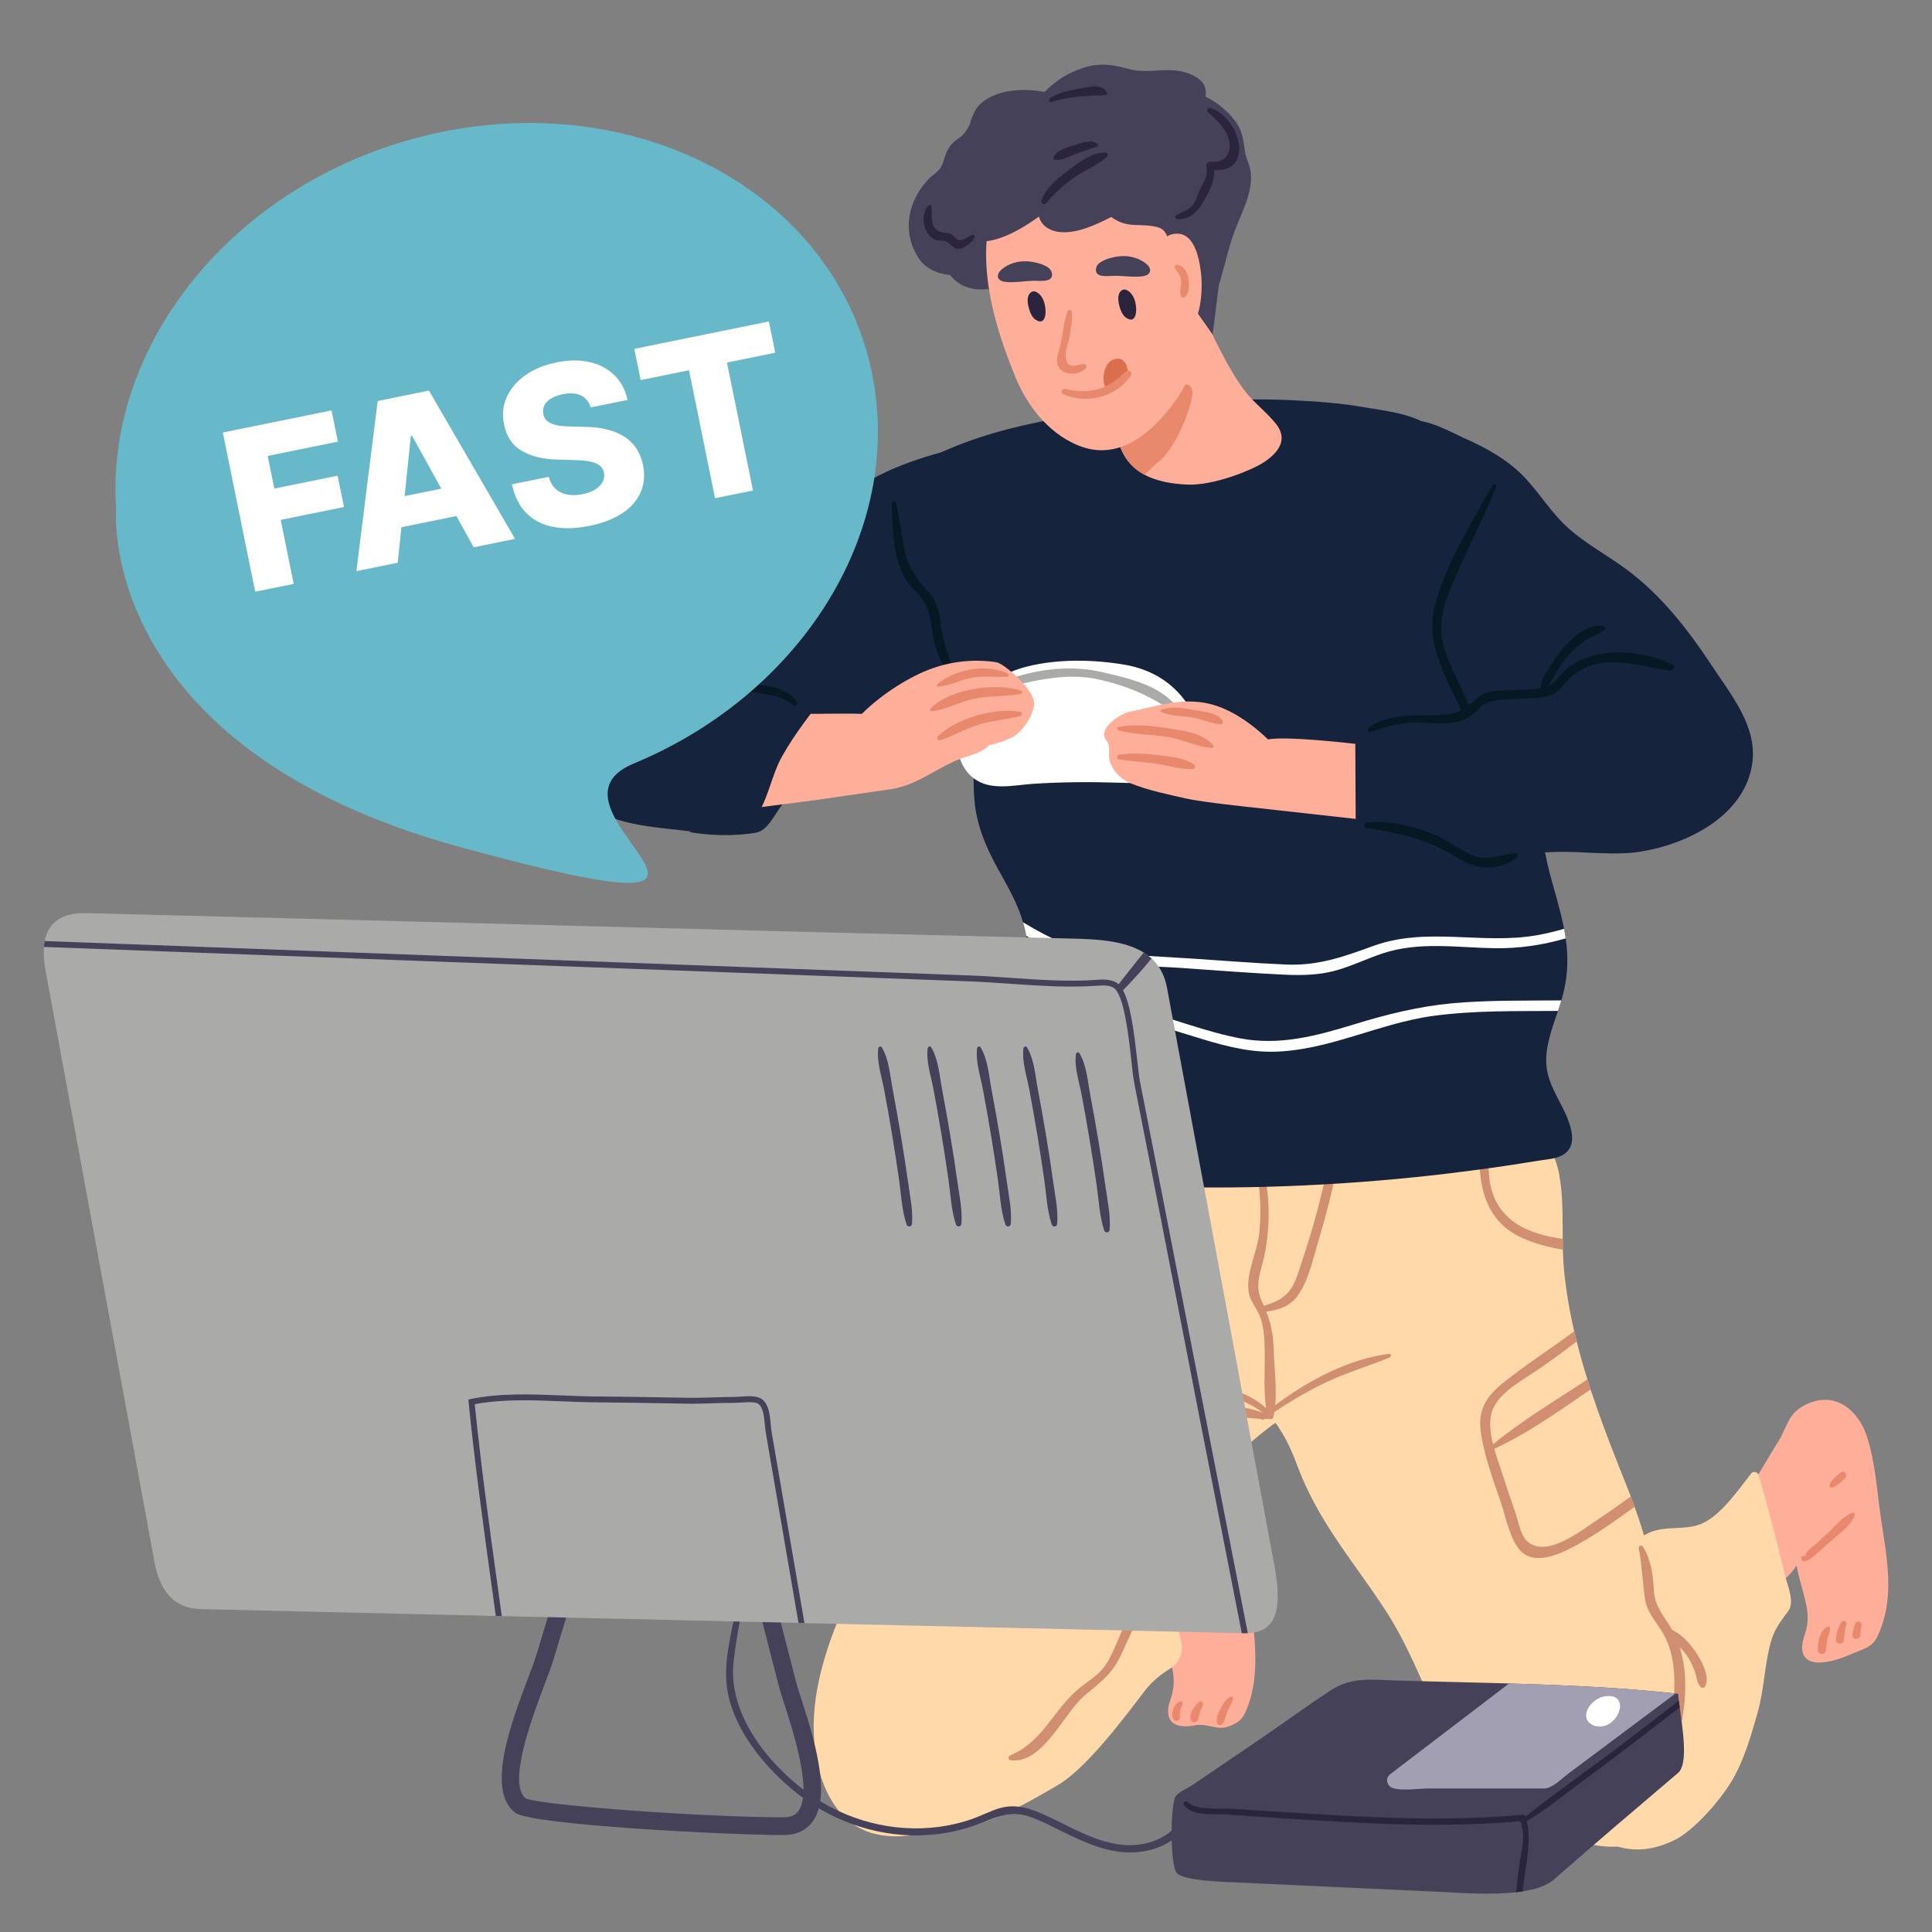 <?xml version="1.0" encoding="UTF-8"?>
<!-- Generator: Adobe Illustrator 28.3.0, SVG Export Plug-In . SVG Version: 6.00 Build 0)  -->
<svg xmlns="http://www.w3.org/2000/svg" xmlns:xlink="http://www.w3.org/1999/xlink" version="1.1" id="Layer_1" x="0px" y="0px" viewBox="0 0 800 800" style="enable-background:new 0 0 800 800;" xml:space="preserve">
<rect x="0" y="0" width="800" height="800" fill="#808080" stroke="none"/>
<style type="text/css">
	.st0{fill:#15243C;}
	.st1{fill:#051823;}
	.st2{fill:#FFAF99;}
	.st3{fill:#FFD9AA;}
	.st4{fill:#D18F71;}
	.st5{fill:#444159;}
	.st6{fill:#E8886D;}
	.st7{fill:#DB6E4D;}
	.st8{fill:#2A243D;}
	.st9{fill:#FFFFFF;}
	.st10{fill:#AAAAA9;}
	.st11{fill:#A29FB3;}
	.st12{fill:#67B8C8;}
</style>
<g>
	<g>
		<path class="st0" d="M416.42,262.16c3.65-8.5,0.96-18.2,0.26-26.99c-1.36-17.21-0.07-39.26-18.39-47.78    c1.01-0.34,2.02-0.68,3.04-1.02c1.19-0.4,0.71-2.18-0.52-1.89c-18.66,4.41-36.8,9.86-51.98,22.06c-8,6.43-15.08,8.17-23.55,14.03    c-8.61,5.96-18.08,15.9-27.39,20.61c-7.85,3.97-15.37,8.37-21.75,14.49c-3.27,3.14-6.17,6.65-9.52,9.72    c-4.46,4.1-32.64,31.66-31.46,47.65c1.38,18.7,12.22,24.71,26.02,27.81c8.28,1.86,17.03,2.4,25.44,3.49    c-0.41-0.05-0.95,0.09-1.36,0.17c8.88,1.57,18.83,1.78,27.73,0.3c4.98-0.82,7.96-8.02,10.92-11.64c1.91-2.34,3.9-4.61,6.01-6.78    c1.2-1.24,6.28-4.65,6.58-6.15c0.77-3.93,2.58-7.26,8.36-8.99c4.09-1.23,7.96-1.44,11.84-3.47c4.16-2.18,73.03-9.88,73.03-9.88    S412.89,270.39,416.42,262.16z"></path>
	</g>
	<g>
		<path class="st1" d="M393.96,274.99c-2.17-6.12-4.1-11.63-4.63-18.19c-0.38-4.7-1.13-7.55-4.36-11.07    c-5.38-5.87-9.19-10.76-10.63-18.81c-1.12-6.26-1.82-12.57-3.33-18.75c-0.23-0.94-1.71-0.74-1.69,0.23    c0.21,10.61,0.38,24.16,6.8,33.11c1.6,2.23,3.83,3.88,5.48,6.03c3.31,4.3,3.71,8.96,4.47,14.09s2.21,10.19,4.94,14.61    C391.93,277.73,394.59,276.78,393.96,274.99z"></path>
	</g>
	<g>
		<path class="st2" d="M778.8,628.3c-1.59-11-2.33-23.17-5.84-33.74c-2.23-6.72-7.44-13.51-14.82-14.73    c-4.72-0.78-10.16,0.96-13.83,3.94c-4.21,3.42-5.17,8.84-8.02,13.24c-4.61,7.11-8.74,15.41-14.04,21.95    c-0.65,0.81,0.14,1.87,1.1,1.43c0.63-0.29,1.22-0.67,1.78-1.08c0,0.11-0.06,0.2-0.02,0.32c1.94,5.84,2.56,11.94,4.56,17.75    c2.18,6.3,4.68,12.22,6.15,18.75c0.27,1.22,2.16,0.93,2.15-0.29c0-0.32-0.04-0.62-0.06-0.94c1.64-1.42,3.26-2.94,4.6-4.65    c0.45-0.58,1-1.28,1.4-2.04c0.8,4.53,2.23,8.92,3.36,13.4c1.16,4.6,1.78,8.38,0.69,13.04c-0.51,2.19-1.48,4.22-1.7,6.49    c-0.68,7.02,5.03,8.03,10.93,6.88c5.3-1.04,8.56-2.86,13.56-4.8c2.83-1.1,5.12-2.42,6.47-5.22    C785.02,661.83,781.24,645.13,778.8,628.3z"></path>
	</g>
	<g>
		<path class="st2" d="M516.3,654.7c-1.59-11-2.33-23.17-5.84-33.74c-2.23-6.72-7.44-13.51-14.82-14.73    c-4.72-0.78-10.16,0.96-13.83,3.94c-4.21,3.42-5.17,8.84-8.02,13.24c-4.61,7.11-8.74,15.41-14.04,21.95    c-0.65,0.81,0.14,1.87,1.1,1.43c0.63-0.29,1.22-0.67,1.78-1.08c0,0.11-0.06,0.2-0.02,0.32c1.94,5.84,2.56,11.94,4.56,17.75    c2.18,6.3,4.68,12.22,6.15,18.75c0.27,1.22,2.16,0.93,2.15-0.29c0-0.32-0.04-0.62-0.06-0.94c1.64-1.42,3.26-2.94,4.6-4.65    c0.45-0.58,1-1.28,1.4-2.04c0.8,4.53,2.23,8.92,3.36,13.4c1.16,4.6,1.78,8.38,0.68,13.04c-0.51,2.19-1.48,4.22-1.7,6.49    c-0.68,7.02,5.03,8.03,10.93,6.88c5.3-1.04,9.25,2.35,14.25,0.4c2.83-1.1,5.12-2.42,6.47-5.22    C523.21,693.43,518.74,671.52,516.3,654.7z"></path>
	</g>
	<g>
		<path class="st3" d="M694.89,729.11c-1.66-13.51-3.74-26.97-5.61-40.45c-1.99-14.24-3.53-28.63-6.15-42.74    c-1.42-7.57-3.65-14.81-6.27-21.96c-0.51-1.45-1.06-2.87-1.6-4.31c-1.57-4.13-3.26-8.27-4.89-12.4    c-4.16-10.5-8.2-21.12-11.73-31.89c-0.45-1.39-0.9-2.77-1.33-4.16c-1.63-5.22-3.14-10.47-4.43-15.75    c-0.36-1.39-0.69-2.78-1.03-4.19c-1.96-8.45-3.44-17.01-4.25-25.67c-0.24-2.68-0.39-5.43-0.45-8.14c-0.03-1.48-0.06-2.93-0.06-4.4    c-0.09-8.93,0.15-17.92-1.45-26.7c-1.57-8.57-5.61-15.87-14.54-18.04c-4.71-1.15-9.62-1.84-14.63-2.26    c-0.91-0.09-1.84-0.15-2.78-0.21c-8.96-0.57-18.1-0.42-26.67-0.51c-15.99-0.15-32.01,0.6-47.93,2.23    c-21.75,2.2-44.74,7.72-66.82,6c-0.78-0.06-1.57-0.12-2.35-0.21c-5.91-0.6-11.8-1.75-17.53-3.68c0.15-1-1.09-1.9-1.99-1.03    c-0.06,0.06-0.12,0.15-0.21,0.21c-1.27-0.48-2.56-0.94-3.83-1.51c-1.81-0.78-3.38,1.87-1.57,2.69c1.03,0.45,2.05,0.84,3.08,1.24    c-10.89,11.43-17.59,25.58-24.07,39.88c-1.27,2.81-2.53,5.58-3.83,8.36c-0.69,1.51-1.42,3.02-2.14,4.49    c-1.63,3.38-3.35,6.7-5.22,9.92c-5.34,9.29-12.34,17.28-18.82,25.76c-11.4,14.84-16.74,31.85-21.99,49.56    c-5.97,20.24-15.2,38.85-23.38,58.25c-7.66,18.19-13.6,37.98-10.8,57.92c1.99,14.24,8.84,29.68,23.92,33.76    c15.99,4.31,33.15-3.71,47.06-10.83c7.69-3.92,15.99-7.57,21.39-14.54c5.22-6.73,8.02-15.23,10.98-23.11    c4.25-11.28,8.51-22.23,15.75-31.98c7.09-9.5,15.17-18.19,22.17-27.78c10.23-14,19.52-28.75,27.93-43.95    c6.46-5.73,12.85-11.52,19.73-16.71c0.51-0.39,1.06-0.72,1.6-1.12c4.07,5.61,6.67,11.37,9.17,18.1    c3.98,10.65,9.56,20.48,15.87,29.92c6.67,10.02,14,19.58,20.54,29.68c7.15,10.98,12.13,22.56,17.47,34.48    c9.38,20.97,26.79,39.4,45.55,52.52c14.93,10.44,38.31,17.19,52.64,1.81C696.19,748.35,696.04,738.43,694.89,729.11z"></path>
	</g>
	<g>
		<path class="st4" d="M474.41,469.17c-0.72,1.45-1.45,2.9-2.14,4.37c-4.52,9.35-8.96,19.06-14.96,27.42    c-5.49,7.63-13.45,11.61-21.66,15.72c-5.7,2.84-11.67,5.4-17.83,7.3c0.72-1.48,1.45-2.99,2.14-4.49    c5.97-2.17,11.7-5.07,17.32-7.87c9.02-4.49,15.57-9.35,20.75-18.16c3.95-6.73,7.87-13.45,11.89-20.12    c1.02-1.69,2.02-3.35,3.05-5.01C473.54,467.39,474.9,468.21,474.41,469.17z"></path>
	</g>
	<g>
		<path class="st4" d="M647.14,517.44c-6.15-0.97-11.98-2.62-16.95-4.89c-18.55-8.36-18.97-28.75-16.5-46.73    c0.3-2.44,0.69-4.83,1.09-7.15c0.15-0.9,1.45-0.6,1.51,0.21c0.15,2.38,0.18,4.77,0.18,7.15c-0.06,7.21-0.54,14.42,0.21,21.57    c1.24,11.83,8.21,19.28,19.31,22.9c3.59,1.18,7.33,1.99,11.1,2.53C647.08,514.51,647.11,515.96,647.14,517.44z"></path>
	</g>
	<g>
		<path class="st4" d="M575.25,560.59c-16.85,2.13-33.44,10.97-47.21,21.26c0.64-7.5-0.4-15.6-0.6-22.9    c-0.18-6.17-1.17-10.81-3.12-15.87c5.07-0.55,9.89-2.22,13.05-6.59c4.56-6.3,6.37-15.53,8.6-22.84c3.05-10,5.62-20.15,7.71-30.4    c1.85-9.05,4.73-19.41,3.56-28.67c-0.13-1.05-1.46-1.28-1.85-0.25c-2.83,7.41-3.15,15.92-4.63,23.69    c-1.51,7.94-3.31,15.82-5.4,23.63c-1.97,7.35-4.2,14.62-6.64,21.83c-1.53,4.53-2.64,9.23-6.2,12.57c-2.68,2.52-5.82,3.6-9.16,4.67    c-0.34-0.78-0.69-1.58-1.07-2.4c-2.89-6.24-0.14-11.8,1.18-18.01c0.99-4.7,1.61-9.49,1.79-14.29c0.36-9.38-0.72-19-4.13-27.78    c-0.35-0.91-1.6-0.56-1.45,0.4c1.71,10.99,3.01,21.58,1.65,32.7c-0.92,7.49-5.92,17.13-4.09,24.65c0.58,2.4,2.02,4.38,3.2,6.49    c0.02,0.25,0.14,0.46,0.33,0.61c0.13,0.24,0.27,0.48,0.39,0.73c2.23,4.75,2.39,9.98,2.53,15.12c0.22,7.7-0.63,16.35,0.59,24.14    c-8.43-7.73-21.3-9.78-32.01-12.47c-15.71-3.95-33.14-9.09-49.45-8.79c-1.08,0.02-1.25,1.52-0.25,1.85    c14.18,4.74,29.85,6.14,44.43,9.48c11.42,2.62,26.25,4.28,35.94,11.83c-7.74-2.93-17.37-3.33-25.21-3.75    c-10.73-0.58-21.44-0.11-31.88,2.55c-0.7,0.18-0.57,1.3,0.17,1.27c10.11-0.32,20.21-1.01,30.33-0.57    c8.52,0.37,17.22,2.67,25.74,3.05c0.25,0.35,0.71,0.56,1.12,0.26c0.12-0.08,0.24-0.16,0.36-0.24c0.79,0.01,1.58,0.04,2.36,0.01    c0.01,0,0.02,0.01,0.03,0.01c0.07,0.04,0.15,0.06,0.22,0.07c0.01,0,0.01,0,0.02,0c0.25,0.04,0.49-0.04,0.68-0.19    c0.02-0.01,0.03-0.02,0.05-0.04c0.12-0.11,0.2-0.25,0.26-0.4c0.04-0.08,0.13-0.12,0.15-0.23c0.15-0.68,0.24-1.38,0.34-2.07    c6.28-4.21,12.8-8.08,19.56-11.44c9.13-4.55,18.81-7.33,28.2-11.17C576.18,561.82,576.2,560.47,575.25,560.59z"></path>
	</g>
	<g>
		<path class="st5" d="M517.89,71.36c-0.25-2.19-0.93-3.72-1.64-5.73c-1.06-3-0.96-5.74-1.67-8.64c-0.65-2.67-1.43-4.61-3.11-6.86    c-3.1-4.15-7.47-7.71-12.28-10.12c0.52-3.67-0.62-6.5-5.24-8.82c-8.83-4.44-17.68-0.2-26.56-2.62c-8.2-2.24-13.39-2.79-21.72,0.59    c-5.14,2.08-9.43,5.11-13.1,8.9c-9.48-1.72-20.08-0.88-26.45,4.83c-2.16,1.93-2.8,3.81-3.88,6.34c-1.13,2.64,0.46,0.7-1.93,4.52    c-1.79,2.86-2.55,2.78-4.84,4.62c-1.68,1.35-2.25,2.37-3.27,4.21c-1.25,2.25-1.43,5.26-3.07,7.37c-1.13,1.45-2.96,2.52-4.25,3.83    c-8.79,8.92-11.65,21.75-4.69,32.81c2.88,4.58,7.86,6.76,13.31,7.32c1.52,2.07,3.65,3.75,6.27,4.76c3.12,1.2,6.27,1.42,9.32,0.98    c5.67,6.76,12.23,11.46,20.84,13.47c10.03,2.34,20.26,3.8,30.46,5.11c15.54,2,33.54,4.93,41.35-12.3    c4.24-9.37,5.77-20.1,9.32-29.79C513.89,88.39,518.88,79.9,517.89,71.36z"></path>
	</g>
	<g>
		<path class="st0" d="M649.98,465.67c-2.9-9.32-9.83-16.41-9.74-26.7c0.06-7,2.62-13.7,4.89-20.36c0.48-1.45,0.97-2.9,1.39-4.37    c0.33-1.06,0.6-2.11,0.87-3.2c1.84-7.42,2.02-14.93,0.94-22.47c-0.06-0.45-0.15-0.9-0.21-1.36c-0.15-0.87-0.3-1.75-0.48-2.62    c-1.48-7.75-3.89-15.29-5.91-22.93c-2.84-10.83-4.04-21.63-4.22-32.82c-0.3-20.42-1.6-40.39-4.86-60.57    c-3.26-20.12-5.64-40.9-13.76-59.79c-3.95-9.2-9.32-17.83-16.71-24.68c-3.89-3.62-8.33-6.79-13.09-9.17    c-7.39-3.71-16.2-4.62-24.25-6c-9.71-1.72-19.55-2.41-29.38-2.9c-18.19-0.9-36.44,0.03-54.54,1.93    c-32.97,3.47-69.05,7.54-98.7,23.35c-0.87,0.48-0.27,1.99,0.69,1.63c1.21-0.48,2.47-0.87,3.68-1.33    c-5.13,5.88-6.33,14.72-5.88,22.44c0.78,13.18,3.47,27.54,8.02,39.91c4.74,12.82,13.12,23.23,14.63,37.19    c1.48,13.85-1.21,27.75,0.24,41.57c1.21,11.67,6.21,21.45,11.92,31.49c3.47,6.21,6.36,12.01,8.11,18.01c0.54,1.84,1,3.68,1.3,5.58    c0.84,4.74,0.9,9.74,0.06,15.26c-0.42,2.75-0.72,5.43-0.9,8.11c-0.12,1.27-0.18,2.56-0.21,3.83c-0.3,8.51,0.57,16.8,2.56,25.58    c1.54,6.85,3.47,13.6,5.04,20.45c1.24,5.37,1.87,10.86,2.81,16.26c-0.06,0.21-0.06,0.45,0.09,0.69c0.03,0.03,0.06,0.06,0.06,0.09    c0.57,0.94,0.48,2.59,0.87,3.68c0-0.45,5.25,2.9,5.7,3.2c2.71,1.78,5.61,3.05,8.75,3.98c6.67,1.96,13.82,2.11,20.72,2.38    c20.42,0.88,40.87,0.94,61.33,0.18c20.9-0.75,41.81-2.32,62.59-4.65c9.38-1.09,18.73-2.29,28.05-3.65    c4.83-0.72,9.65-1.48,14.45-2.26c3.35-0.57,7.78-0.69,10.71-2.68C651.88,475.08,651.36,470.08,649.98,465.67z"></path>
	</g>
	<g>
		<path class="st2" d="M528.47,175.66c-4.01-5.13-9.41-8.9-13.36-14.24c-3.62-4.89-6.64-10.2-9.44-15.6    c-6-11.49-10.77-23.59-16.89-35.02c0.03-0.12,0.06-0.18,0.12-0.3c1.75-0.94,0.42-3.53-1.15-2.53c-0.18,0.12-0.33,0.27-0.51,0.39    c-0.54-0.21-1.21,0.18-1.18,0.81c-8.84,6.33-15.41,16.32-20.84,25.46c-5.25,8.9-11.19,25.34-11.19,25.34l9.89,25.19l0.27,0.69    c0.03,0.03,0.03,0.09,0.06,0.15c0.54,1.33,1.18,2.53,1.93,3.65c1.99,3.02,4.65,5.28,7.75,6.94c5.04,2.69,11.25,3.77,17.56,4.07    c11.16,0.51,27.03-6.12,31.64-9.11C529.01,187.73,533.6,182.27,528.47,175.66z"></path>
	</g>
	<g>
		<path class="st6" d="M493.69,163.65c-1.03,7.81-7.96,23.05-13.94,27.51c-1.36,1.03-3.5,3.35-5.82,5.43    c-3.11-1.66-5.76-3.92-7.75-6.94c-0.75-1.12-1.39-2.32-1.93-3.65c-0.03-0.06-0.03-0.12-0.06-0.15l-0.27-0.69    c0.03,0,0.03-0.03,0.06-0.03c0.36-0.15,0.69-0.3,1.06-0.45c-0.42-0.39-0.36-1.27,0.3-1.45c5.73-1.36,10.89-6.12,15.08-10.14    c0.3-0.27,0.57-0.57,0.87-0.88c1.63-2.68,3.14-5.19,5.19-7.3c0.6-1.45,1.09-3.02,2.14-4.16    C491.58,157.53,494.2,159.94,493.69,163.65z"></path>
	</g>
	<g>
		<path class="st2" d="M499.75,106.51c0.06-3.29,1.9-5.41,4.25-6.39c-2.19-9.57-5.7-22.97-9.16-29.88    c-5.25-10.48-10.82-16.19-21.87-20.11c-16.84-5.98-38.13-6.44-47.44,7.29c-9.63,14.19-17.76,26.9-17.16,50.32    c0.42,16.35,5.88,33.29,12.1,48.42c4.84,11.78,13.29,22.63,24.92,27.83c12.3,5.49,23.21,1.27,32.87-8.11s16.9-21.67,17.88-35.1    c0.28-3.82,2.31-8.12,4.48-12.5C497.83,121.89,499.64,112.89,499.75,106.51z"></path>
	</g>
	<g>
		<path class="st7" d="M461.28,148.76c-4.33,1.33-5.39,8.82-3.25,12.21c0.55,0.88,1.95,0.75,2.24-0.29    c0.03-0.11,0.03-0.22,0.06-0.32c0.77,0.16,1.58-0.06,2.01-0.92c0.26-0.53,0.48-1.09,0.7-1.67c0.86,0.93,2.56,1.1,3.19-0.23    C467.95,153.93,466.66,147.11,461.28,148.76z"></path>
	</g>
	<g>
		<path class="st8" d="M431.81,123.76c-0.75-1.43-1.81-2.57-3.16-3.02c-1.3-0.43-2.52,0.63-2.92,2.07c-0.4,1.44-0.15,3.13,0.27,4.71    c0.52,1.95,1.42,4.01,2.95,4.95C433.74,135.45,433.56,127.1,431.81,123.76z"></path>
	</g>
	<g>
		<path class="st8" d="M469.33,122.98c-0.75-1.43-1.81-2.57-3.16-3.02c-1.3-0.43-2.52,0.63-2.92,2.07c-0.4,1.44-0.15,3.13,0.27,4.71    c0.52,1.95,1.42,4.01,2.95,4.95C471.26,134.67,471.08,126.32,469.33,122.98z"></path>
	</g>
	<g>
		<path class="st6" d="M448.54,150.72c-3.79,0.69-7.08,2.35-7.3-3.9c-0.06-1.79,0.98-4.16,1.32-5.94c0.72-3.76,1.53-7.73,1.31-11.57    c-0.06-1.08-1.49-1.25-1.85-0.25c-1.57,4.32-1.87,9.09-2.88,13.57c-0.59,2.61-2.13,5.97-1.11,8.67c1.63,4.36,8.85,4.32,11.55,1.19    C450.29,151.67,449.6,150.53,448.54,150.72z"></path>
	</g>
	<g>
		<path class="st5" d="M435.54,112.94c-0.22-0.96-0.96-1.93-2.21-2.61c-2.48-1.35-5.84-2.09-8.67-2.14    c-3.52-0.06-7.11,1.04-9.81,3.3c-1.04,0.87-2.01,2.21-1.55,3.49c0.43,1.17,1.83,1.62,3.06,1.75c4.05,0.43,8.08-0.48,12.13-0.46    C430.73,116.28,436.48,117.03,435.54,112.94z"></path>
	</g>
	<g>
		<path class="st5" d="M453.86,111.04c0.2-0.97,0.91-1.95,2.15-2.66c2.45-1.41,5.79-2.22,8.62-2.33c3.52-0.14,7.13,0.88,9.88,3.08    c1.06,0.85,2.06,2.17,1.62,3.45c-0.4,1.17-1.79,1.66-3.02,1.82c-4.04,0.52-8.09-0.3-12.14-0.19    C458.74,114.27,453.01,115.15,453.86,111.04z"></path>
	</g>
	<g>
		<path class="st6" d="M466.09,153.8c-7.29,7.44-14.88,9.72-25.11,7.23c-1.19-0.29-2.07,1.49-0.87,2.07    c9.62,4.58,22.18,1.35,28.16-7.61C469.16,154.16,467.18,152.68,466.09,153.8z"></path>
	</g>
	<g>
		<path class="st5" d="M506.29,98.97c-1.22-11.17-0.51-15-5.24-25.19C492.34,55.03,471,41.6,450.12,44.5    c-12.12,1.68-21.91,5.7-30.77,14.17c-5.89,5.63-18.63,16.29-16.83,25.57c0.04,0.21,0.12,0.38,0.22,0.51    c-3.31,5.77-7.06,13.97,1.26,15.13c8.56,1.18,18.94-4.97,26.22-10.2c0.96,3.85,4.69,6.19,9.31,6.46c6.86,0.39,14.17-3,20.62-6.3    c1.2,0.9,2.54,1.64,3.82,2.16c4.06,1.64,7.95,0.96,12.1,1.48c4.23,0.54,5.84,0.92,7.49,4.84c1.56,3.7,3.02,5.62,3.62,9.91    c0.28,1.98,0.29,3.89,0.71,5.87c0.94,4.42,2.85,8.62,5.56,12.23c2.39,3.19,8.67,12.21,8.67,12.21S506.79,103.48,506.29,98.97z"></path>
	</g>
	<g>
		<path class="st2" d="M497.46,114.6c-0.54-5.93-2.36-19.04-11.25-17.77c-7.14,1.02-7.13,9.64-5.35,15.34    c-0.15,0.12-0.28,0.27-0.35,0.49c-1.84,6.14-0.55,21.87,7.82,23.62C497.55,138.22,497.93,119.62,497.46,114.6z"></path>
	</g>
	<g>
		<path class="st3" d="M739.14,652.29c-3.32-13.9-6.98-27.72-10.91-41.46c-0.34-1.19-2.13-1.9-3.01-0.79    c-5.33,6.7-11.69,16.17-19.36,20.3c-7.56,4.07-16.63,0.64-24.43,5.03c-8.12,4.57-15.13,11.97-21.2,19.85    c0.44-1.95,0.85-3.91,1.32-5.86c0.44-1.82-2.16-2.5-2.77-0.76c-1.66,4.69-3.01,9.5-4.15,14.38c-1.51,2.19-2.98,4.37-4.36,6.47    c-0.82,1.25,1.13,2.33,1.97,1.15c0.35-0.49,0.73-1.02,1.09-1.53c-3.04,15.91-3.64,32.44-2.3,48.35    c0.89,10.58,2.55,21.23,6.32,31.2c2.03,5.38,4.31,13,10.27,15.25c9.21,3.49,17.66,1.95,25.56-1.83    c8.2-3.92,19.22-16.68,23.95-24.66c5.06-8.52,8.03-18.94,10.71-28.4c2.73-9.62,2.75-19.73,5.5-29.29    c1.26-4.39,3.11-7.1,5.71-10.69c0.84-1.16,1.88-2.18,2.27-3.62C742.41,661.4,740.04,656.09,739.14,652.29z"></path>
	</g>
	<g>
		<path class="st3" d="M479.85,652.6c-1.68-2.63-3.4-2.83-6.04-1.44c-2.8,1.48-4.89,4.55-7.2,6.67c-4.51,4.15-8.69,6.12-14.77,6.74    c-3.56,0.36-7.02,0.6-10.25,1.64c0.02-0.05,0.05-0.1,0.08-0.15c0.64-1.5-1.29-2.73-2.24-1.31c-1.22,1.83-2.6,3.45-4.05,4.98    c-1.01,0.87-1.97,1.82-2.89,2.84c-6.78,6.04-15.01,10.26-22.1,16.22c-11.52,9.68-20.02,23.61-29.17,35.46    c-5.97,7.73-16.67,18.3-11.43,29.05c5.04,10.34,20.49,5.85,29.05,3.76c14.26-3.49,26.62-10.52,39.17-17.88    c11.87-6.96,27.44-27.78,35.96-38.98c3.2-4.2,7.25-7.26,10.61-9.3c3.83-2.33,5.64-6.91,4.53-11.26    C486.91,671.02,483.17,657.8,479.85,652.6z"></path>
	</g>
	<g>
		<path class="st9" d="M481.82,281.57c-4.72-3.22-10.18-5.32-16.22-6.34c-12.92-2.17-27.28-2.44-40.02,0.69    c-13.79,3.39-26.35,12.82-28.94,27.54c-1.18,6.71,0.88,14.35,6.39,18.69c6.96,5.49,16.76,2.93,24.83,2.41    c11.92-0.77,23.85-0.85,35.79-0.45c8.93,0.3,18.52,0.47,26-5.18c8.91-6.73,8.41-17.17,2.95-25.99    C489.69,288.25,486.06,284.46,481.82,281.57z"></path>
	</g>
	<g>
		<path class="st10" d="M488.36,294.67c-5.83-10.69-21.49-13.88-31.94-16.34c-14.84-3.5-30.95-0.73-44.92,5.25    c-1.11,0.47-0.71,2.15,0.5,1.91c14.76-2.92,28.44-7.55,43.6-4.01c11.92,2.78,21.68,7.04,31.66,14.36    C487.95,296.34,488.74,295.37,488.36,294.67z"></path>
	</g>
	<g>
		<path class="st2" d="M561.2,308.01c0,0-28.56-3.36-36.1-1.83c-7.33-6.99-16.87-13.75-26.89-15.26    c-10.98-1.65-19.77,1.67-30.36,3.76c-3.63,0.71-13.81,6.97-9.7,12c2.06,2.53,0.41,5.3,1.43,8.61c1.26,4.09,4.65,7.45,8.58,9.05    c7.22,2.93,15.24,4.54,22.81,6.28c6.79,1.56,28.11,3.77,28.11,3.77l42.28,4.7L561.2,308.01z"></path>
	</g>
	<g>
		<path class="st2" d="M365.65,296.31c-8.53-1.1-17.26-0.81-25.84-0.74c-7.22,0.06-30.3,0.02-30.3,0.02s-3.2,26.33-2.6,37.35    c0.07,1.33,0.99,2.37,2.42,2.14c15.11-2.4,31.4-3.38,46.16-7.4c3.39-0.92,4.83-2.23,5.58-5.71c1.61-7.39,2-15.33,2.79-22.87    c0.65-0.08,1.31-0.13,1.96-0.23C367.32,298.66,367.05,296.49,365.65,296.31z"></path>
	</g>
	<g>
		<path class="st0" d="M341.26,283.68c-0.27,0.34-0.53,0.67-0.8,1.01c-5.13-9.05-24.14-7.21-31.34-2.64    c-11.62,7.36-21.35,25.13-16.93,38.71c2.01,6.19,12.98,28.74,20.88,17.4c5-7.16,6.35-17,10.62-24.69    c5.52-9.92,12.62-18.83,19.68-27.68C344.57,284.31,342.46,282.18,341.26,283.68z"></path>
	</g>
	<g>
		<path class="st0" d="M708.63,275.35c-9.66-14.61-20.62-28.8-35.09-39.54c-8.49-6.31-18.21-11.26-25.76-18.65    c-7.69-7.52-12.58-16.79-21.03-23.73c-5.75-4.72-12.32-8.37-19.19-11.43c-6.12-2.73-13.13-6.82-19.81-7.72    c-4.94-0.67-9.16-1.49-13.87-3.1c-1.15-0.39-1.9,1.31-0.83,1.85c4.18,2.12,8.52,3.78,12.92,5.31    c-4.12,17.81,2.43,37.15,3.19,55.05c0.87,20.54-0.78,41.05-1.26,61.58c-0.34,14.83-2.83,35,9.18,46.76    c12.28,12.02,30.45,11.77,45.83,11.08c11.87-0.53,24.63,1.67,36.24-0.15c19.5-3.05,42.95-14.69,46.36-36.09    C727.98,301.1,716.84,287.77,708.63,275.35z"></path>
	</g>
	<g>
		<path class="st2" d="M412.57,274.22c-10.13-1.58-20.68-0.14-30.07,3.93c-9.69,4.2-21.07,12.09-28.07,20.05    c-0.55,0.63,0.13,1.44,0.86,1.11c0.43-0.19,0.84-0.42,1.25-0.62c-0.05,0.26-0.08,0.53-0.07,0.82c0,0.06,0.05,0.1,0.06,0.16    c-4.99,5.24-19.7,31.72-19.7,31.72s26.2-3.72,32.14-4.61c11.38-1.7,19.96-9.81,30.73-13.3c2.96-0.96,7.77-2.29,9.76-4.87    c3.56-0.83,6.95-1.91,9.72-3.33c4.21-2.17,9.04-9.36,9.02-14.17C428.18,285.61,415.84,274.73,412.57,274.22z"></path>
	</g>
	<g>
		<path class="st4" d="M701.98,683.81c-2.27-3.36-5.59-7.04-9.51-8.83c-3.05-5.25-7.16-9.5-7.6-16.04c-0.44-6.6-1-12.72-4.55-18.49    c-0.59-0.95-1.94-0.31-1.74,0.74c1.3,6.86,1.58,13.61,2.49,20.46c0.69,5.18,3.62,8.64,6.44,12.86c8.01,12,5.38,25.26,5.52,38.73    c0.02,1.77,2.79,2.26,3.17,0.43c2.09-9.93,2.48-21.62-0.67-31.61c1.26,1.27,2.45,2.64,3.47,4.26c1.32,2.1,2.37,4.37,3.08,6.75    c0.62,2.08,0.61,3.87,2.12,5.49c0.5,0.54,1.5,0.42,1.85-0.24C708.3,694.15,704.32,687.27,701.98,683.81z"></path>
	</g>
	<g>
		<path class="st4" d="M474.08,655.86c-4.67,7.31-7.83,15.7-11.33,23.62c-1.62,3.66-3.08,7.42-5.47,10.66    c-2.79,3.76-6.72,5.95-10.3,8.86c-10.6,8.6-15.29,22.47-28.61,27.79c-0.85,0.34-1.18,1.9,0,2.07    c13.41,1.96,22.24-19.74,30.8-26.83c6.51-5.4,11.49-8.98,15.11-16.95c4.18-9.19,8.99-18.69,11.59-28.47    C476.16,655.53,474.68,654.93,474.08,655.86z"></path>
	</g>
	<g>
		<path class="st4" d="M676.85,623.95c-8.3,5.91-16.77,12.13-25.79,16.8c-5.34,2.78-14.15,6.67-19.88,2.75    c-5.64-3.83-7.63-15.38-9.68-21.3c-3.29-9.59-7.15-19.88-8.42-29.98c-1.06-8.45,2.56-14.12,8.93-19.28    c9.56-7.75,20-14.36,29.83-21.69c0.33,1.42,0.66,2.81,1.03,4.19c-4.8,3.77-9.77,7.33-14.84,10.89c-6.3,4.43-16.44,9.53-19.7,16.8    c-1.93,4.31-1.42,9.65-0.09,14.93c12.07-9.99,26-18.19,39.06-26.88c0.42,1.39,0.87,2.78,1.33,4.16    c-5.49,3.77-11.01,7.6-16.65,11.31c-7.54,4.95-15.26,9.59-23.23,13.3c1.18,4.22,2.75,8.36,3.83,11.83    c1.39,4.43,2.9,8.81,4.46,13.18c1.27,3.53,2.41,10.26,4.95,12.85c7.87,8.02,22.59-3.98,29.56-8.57c4.65-3.05,9.2-6.3,13.7-9.62    C675.8,621.09,676.34,622.5,676.85,623.95z"></path>
	</g>
	<g>
		<path class="st6" d="M492.1,115.3c-0.36-2.47-1.91-5.22-4.59-5.65c-0.59-0.09-1.27,0.37-1.04,1.04c0.29,0.87,0.78,1.45,1.32,2.18    c0.87,1.18,1.23,2.19,1.29,3.68c0.09,2.07-0.92,4.33,0.04,6.23c0.21,0.42,0.8,0.53,1.19,0.31    C492.72,121.74,492.44,117.67,492.1,115.3z"></path>
	</g>
	<g>
		<path class="st6" d="M417.27,278.94c-8.66-4.3-22.08-1.84-29.24,4.5c-0.33,0.29-0.08,0.92,0.37,0.89    c4.49-0.33,8.5-2.44,12.85-3.47c5.43-1.28,10.26-0.34,15.67-0.6C417.57,280.23,417.94,279.27,417.27,278.94z"></path>
	</g>
	<g>
		<path class="st6" d="M422.76,286.01c-10.06-3.55-29.91-0.73-37.36,7.38c-0.35,0.38-0.14,1.22,0.47,1.15    c5.84-0.66,11.23-3.83,17.03-5.09c6.61-1.43,13.27-0.96,19.85-2.12C423.48,287.2,423.34,286.21,422.76,286.01z"></path>
	</g>
	<g>
		<path class="st6" d="M422.61,294.8c-10.43-2.02-26.59,2.6-34.22,10.05c-0.69,0.68,0.01,1.96,0.96,1.65    c5.55-1.76,10.54-4.87,16.16-6.55s11.48-1.95,17.1-3.51C423.38,296.22,423.46,294.96,422.61,294.8z"></path>
	</g>
	<g>
		<path class="st6" d="M506.34,298.67c-1.86-3.65-7.88-3.94-11.45-4.57c-4.47-0.78-9.83-1.97-14.09-0.09c-0.3,0.13-0.29,0.64,0,0.77    c3.99,1.91,8.93,1.56,13.26,2.36c3.78,0.7,7.78,2.66,11.56,2.78C506.28,299.95,506.61,299.21,506.34,298.67z"></path>
	</g>
	<g>
		<path class="st6" d="M502.37,308.61c-4.22-5.04-12.55-6.11-18.73-7.05c-6.74-1.02-13.82-1.83-20.56-0.52    c-0.71,0.14-0.64,1.18,0,1.36c6.79,1.9,13.98,1.62,20.91,2.81c6.03,1.03,11.91,4.24,17.94,4.45    C502.51,309.67,502.69,308.99,502.37,308.61z"></path>
	</g>
	<g>
		<path class="st6" d="M494.47,316.6c-4.13-2.82-9.64-3.21-14.51-3.85c-5.61-0.74-11.13-1.04-16.74-0.19    c-0.92,0.14-0.92,1.72,0,1.86c5.11,0.79,10.28,1.09,15.4,1.78c5.05,0.68,10.28,2.61,15.36,2.17    C494.94,318.3,495.28,317.15,494.47,316.6z"></path>
	</g>
	<g>
		<path class="st8" d="M501.22,44.73c-0.99-0.32-1.75,1.03-1.01,1.73c2.86,2.7,5.8,5.16,7.64,8.73c3.15,6.08,0.81,12.56-6.7,11.83    c-1.16-0.11-1.74,1.13-1.58,2.07c0.68,3.98-1.1,6.18-2.68,9.38c-1.03,2.09-1.57,4.81-3.16,6.58c-1.8,1.99-4.42,2.83-6.7,4.07    c-0.79,0.43-0.36,1.51,0.43,1.58c5.21,0.47,8.63-3.23,11.01-7.5c2.66-4.77,4.28-7.69,4.35-12.78    C519.28,71.54,513.86,48.82,501.22,44.73z"></path>
	</g>
	<g>
		<path class="st8" d="M457.75,63.14c-5.83-0.06-11.8,4.64-16.21,8.05c-4.09,3.16-8.67,6.86-10.3,11.95    c-0.33,1.02,1.15,1.96,1.87,1.09c3.62-4.38,7.79-8.08,12.48-11.31c4.05-2.79,9.44-4.59,12.83-8.15    C459,64.17,458.59,63.15,457.75,63.14z"></path>
	</g>
	<g>
		<path class="st8" d="M454.35,59.65c-2.09-2.07-6.1-0.56-8.5,0.16c-3.06,0.91-7.88,2.05-9.49,5.04c-0.24,0.45-0.06,1.2,0.53,1.3    c2.86,0.46,5.61-1.35,8.25-2.3c2.95-1.06,5.92-2.15,8.91-3.07C454.53,60.62,454.72,60.01,454.35,59.65z"></path>
	</g>
	<g>
		<path class="st8" d="M458.33,38.09c-2.28-3.24-6.09-2.41-9.56-1.73c-4.67,0.92-10.03,1.57-14.02,4.35    c-0.72,0.5-0.31,1.82,0.64,1.51c6.85-2.26,15.1-2.64,22.19-2.81C458.19,39.39,458.73,38.65,458.33,38.09z"></path>
	</g>
	<g>
		<path class="st8" d="M402.36,97.3c-2.15,1.01-4.36,3.27-6.44,1.5c-1.19-1.01-1.64-1.88-3.3-2.27c-0.67-0.16-1.34-0.1-2.01-0.21    c-2.05-0.33-3.73-1.39-4.38-3.51c-0.71-2.3-0.31-4.7-0.46-7.06c-0.04-0.66-0.87-1.1-1.37-0.57c-3.75,4.01-1.94,13.22,3.86,14.38    c0.78,0.16,1.58,0.02,2.35,0.14c1.55,0.25,2.17,0.85,3.23,1.78c0.88,0.77,1.54,1.51,2.81,1.54c2.64,0.07,5.54-2.48,6.86-4.56    C404.01,97.69,403.07,96.96,402.36,97.3z"></path>
	</g>
	<g>
		<path class="st1" d="M692.48,275.23c-9.09-4.56-21.19-6.36-31.17-4.12c-4.86,1.09-9.58,3.21-13.32,6.55    c-2.36,2.1-4.01,5-6.87,6.49c0.77-1.08,1.33-2.34,2.08-3.65c1.87-3.28,3.92-6.46,6.41-9.3c2.27-2.59,4.91-4.93,7.9-6.65    c2.31-1.33,4.84-1.96,6.88-3.69c0.54-0.46,0.25-1.45-0.42-1.6c-6.01-1.31-12.68,4.66-16.41,8.79c-2.53,2.8-4.66,5.95-6.54,9.22    c-1.46,2.52-3.31,4.97-3.08,7.85c-2.75,0.46-5.91,0.32-8.51,0.5c-4.7,0.32-10.29-0.14-14.78,1.52c-2.31,0.86-3.23,2.2-5.03,3.78    c-0.47,0.41-0.92,0.75-1.37,1.11c-0.02-0.04-0.01-0.08-0.03-0.12c-3.23-7.57-7.46-15-10-22.83c-2.91-8.95-1-17.33,2.54-25.79    c5.89-14.07,12.96-27.64,18.86-41.72c0.38-0.9-1.09-1.47-1.55-0.65c-8.65,15.21-18.65,31.52-23.59,48.43    c-4.72,16.16,3.72,30.19,10.51,44.46c0.06,0.13,0.15,0.2,0.22,0.3c-1.5,0.79-3.11,1.32-5.06,1.58    c-11.75,1.55-22.65-1.57-33.35,5.43c-0.96,0.63-0.38,2.39,0.83,1.96c6.58-2.32,12.68-4.05,19.73-3.9    c4.51,0.1,9.06,0.75,13.56,0.15c3.84-0.51,7.1-1.77,10-4.37c3.33-2.99,2.56-3.78,8.83-4.98c3.09-0.59,6.53-0.45,9.68-0.66    c4.3-0.29,9.43,0.09,13.45-1.82c3.29-1.56,5.07-4.89,7.75-7.21c12.23-10.61,27-4.53,40.85-2.64    C692.8,277.82,693.95,275.97,692.48,275.23z"></path>
	</g>
	<g>
		<path class="st1" d="M627.38,353.25c-5.92,0.64-11.42,3.39-17.3,1.05c-5.16-2.05-9.65-5.81-14.77-8.08    c-9.05-4.02-19.31-6.58-29.26-5.69c-1.21,0.11-1.73,2.1-0.31,2.31c13.79,2.07,25.83,4.82,37.84,12.35    c7.88,4.95,16.29,5.79,24.34,0.04C628.67,354.68,628.53,353.12,627.38,353.25z"></path>
	</g>
	<g>
		<path class="st1" d="M330.08,290.92c-2.44-3.6-5.49-5.25-9.68-6.36c-2.87-0.76-5.35-0.77-7.69-1.46c1.51-3.85,0.28-9.85-1-12.76    c-2.79-6.32-8.83-11.21-15.48-12.91c-1.14-0.29-1.64,1.17-0.76,1.81c4.86,3.56,10.17,6.55,12.68,12.34    c1.29,2.99,1.82,6.39,0.9,9.58c-0.41-0.34-0.82-0.69-1.23-1.14c-0.93-1-1.47-2.8-2.47-3.92c-7.03-7.94-20.2-12.13-30.39-13.01    c-1.82-0.16-2.26,2.92-0.44,3.22c5.73,0.93,11.25,2.13,16.56,4.57c2.29,1.05,4.53,2.27,6.64,3.65c1.85,1.18,3.59,2.5,5.23,3.96    c0.75,1.36,1.43,2.75,2.03,4.18c1.26,1.74,1.81,2.43,3.37,3.01c0.25,0.45,0.82,0.77,1.32,0.59c0.09-0.03,0.15-0.08,0.24-0.11    c0.07,0.02,0.12,0.03,0.19,0.05c6.76,1.74,12.74,0.99,18.49,5.88C329.36,292.73,330.73,291.87,330.08,290.92z"></path>
	</g>
	<g>
		<path class="st9" d="M646.51,414.24c-0.42,1.48-0.9,2.93-1.39,4.37c-17.26,0.12-34.54-0.27-51.67,2.05    c-22.53,3.05-43.68,14.57-66.61,14.84c-11.31,0.12-22.2-3.08-32.88-6.43c-11.7-3.68-23.41-7.06-35.41-9.5    c-11.49-2.32-23.05-3.92-34.69-4.86c0.03-1.27,0.09-2.56,0.21-3.83c15.69,1.06,31.31,3.47,46.67,7.12    c14.45,3.44,28.42,9.29,43.05,12.01c16.17,2.99,31.28-1.06,46.64-5.76c13.57-4.19,27-7.54,41.18-8.84    C616.49,414.09,631.55,414.39,646.51,414.24z"></path>
	</g>
	<g>
		<path class="st9" d="M648.32,388.57c-9.53,2.77-19.34,4.22-29.38,4.07c-15.72-0.24-31.22-2.9-46.48,2.17    c-6.82,2.26-13.27,5.49-20.24,7.3c-6.52,1.66-13.12,1.78-19.79,1.51c-14.84-0.66-29.71-1.9-44.55-2.9    c-14.63-0.94-30.38-0.45-44.61-4.34c-6.67-1.84-12.49-5.34-18.34-8.87c-0.3-1.9-0.75-3.74-1.3-5.58c0.18,0.09,0.36,0.18,0.54,0.3    c10.71,6.43,20.21,10.98,32.88,12.22c11.95,1.18,24.01,1.66,36.02,2.44c13.09,0.84,26.18,1.93,39.28,2.5    c13.3,0.6,23.83-3.14,36.11-7.63c22.29-8.18,45.22-0.48,68.02-4.52c3.77-0.66,7.48-1.57,11.16-2.65c0.18,0.87,0.33,1.75,0.48,2.62    C648.17,387.66,648.26,388.12,648.32,388.57z"></path>
	</g>
	<g>
		<path class="st6" d="M492.25,648.63c-0.07-0.02-0.14-0.04-0.21-0.06c0,0.76,0,1.53,0,2.29c2.28-0.69,4.13-3.01,5.65-4.7    c1.09-1.22,2.43-2.24,3.68-3.29c0.71-0.59,1.37-1.08,1.65-1.99c0.14-0.45-0.16-1.02-0.63-1.12c-2.92-0.62-4.52,1.25-6.47,3.21    c-1.8,1.82-3.36,3.97-5.04,5.9c-0.86,0.99,0.22,2.57,1.44,1.87c0.06-0.04,0.13-0.07,0.19-0.11    C493.33,650.16,493.15,648.88,492.25,648.63L492.25,648.63z"></path>
	</g>
	<g>
		<path class="st6" d="M499.98,656.69c-3.15,0.57-5.57,4.12-7.7,6.28c-1.88,1.91-5.23,4.35-5.36,7.21    c-0.02,0.34,0.31,0.66,0.65,0.65c2.85-0.13,5.35-3.49,7.24-5.34c2.18-2.14,5.72-4.51,6.3-7.67    C501.24,657.1,500.7,656.56,499.98,656.69z"></path>
	</g>
	<g>
		<path class="st6" d="M509.79,702.53c-1.89,0.55-3.27,2.86-4.14,4.5c-0.98,1.85-2.14,4.26-1.76,6.36c0.23,1.24,1.85,1.17,2.46,0.32    c1.11-1.57,1.39-3.97,2.19-5.75c0.69-1.54,1.92-3.12,2.05-4.82C510.62,702.73,510.16,702.42,509.79,702.53z"></path>
	</g>
	<g>
		<path class="st6" d="M496.72,704.62c-1.94,1.42-5.02,5.51-3.38,7.97c0.51,0.76,1.48,0.9,2.16,0.28c0.94-0.86,0.87-2.08,1.19-3.24    c0.34-1.27,0.87-2.45,1.38-3.65C498.41,705.19,497.62,703.96,496.72,704.62z"></path>
	</g>
	<g>
		<path class="st6" d="M488.39,704.62c-2.41,1.12-3.77,4.87-2.52,7.24c0.53,1.01,2.45,0.9,2.63-0.34c0.14-1.03-0.08-2.06,0.16-3.09    c0.22-0.97,0.67-1.89,1.03-2.81C490,704.82,489,704.33,488.39,704.62z"></path>
	</g>
	<g>
		<path class="st6" d="M767.11,626.39c-3.81,1.33-6.6,4.92-9.48,7.62c-1.71,1.6-3.42,3.19-5.14,4.78c-1.4,1.3-5.24,3.74-4.87,5.89    c-0.08-0.48-0.66-0.59-1.02-0.42c-0.09,0.04-0.18,0.08-0.26,0.12c-0.38,0.18-0.49,0.65-0.42,1.02c0.02,0.12,0.05,0.24,0.07,0.36    c0.12,0.62,0.81,0.87,1.36,0.77c1.78-0.32,3.12-1.77,4.49-2.89c2.22-1.81,4.35-3.72,6.48-5.64c3.39-3.07,8.09-6.26,9.77-10.63    C768.31,626.82,767.65,626.2,767.11,626.39z"></path>
	</g>
	<g>
		<path class="st6" d="M762.37,609.64c-1.7,1.23-3.71,2.96-4.68,4.86c-0.35,0.68,0.25,1.77,1.1,1.44c1.96-0.77,3.92-2.49,5.3-4.05    C765.1,610.74,763.76,608.64,762.37,609.64z"></path>
	</g>
	<g>
		<path class="st6" d="M757.06,673.48c-3.32,1-4.59,6.79-4.33,9.76c0.19,2.18,3.2,2.18,3.39,0c0.15-1.69,0.25-3.32,0.69-4.97    c0.36-1.37,1.14-2.77,1-4.21C757.78,673.68,757.46,673.36,757.06,673.48z"></path>
	</g>
	<g>
		<path class="st6" d="M762.49,671.75c-1.46,2.22-2.16,4.54-2.26,7.2c-0.08,2.15,3.31,2.16,3.35,0c0.04-2.14,0.36-4.28,0.96-6.33    C764.91,671.36,763.17,670.71,762.49,671.75z"></path>
	</g>
	<g>
		<path class="st6" d="M768.21,672.34c-0.61,1.51-1.04,3.07-1.15,4.7c-0.14,2.1,3.2,2.12,3.29,0c0.06-1.37,0.12-2.65,0.43-3.99    C771.17,671.34,768.84,670.78,768.21,672.34z"></path>
	</g>
</g>
<g>
	<path class="st5" d="M491.92,753.45c0.37-1.01-1.05-2.13-1.73-1.09c-5.64,8.68-15.2,12.52-25.4,11.54   c-10.08-0.97-19.21-6.14-28.16-10.47c-6.91-3.35-14.21-6.9-22.04-4.87c-4.11,1.06-7.89,3.17-11.88,4.58   c-4.52,1.6-9.2,2.71-13.95,3.33c-19.07,2.51-38.55-2.7-54.11-13.95c-16.46-11.91-33.14-32.54-30.93-54.02   c1.18-11.43,3.85-22.84,5.78-34.16c1.32-7.73,4.83-18.43-0.99-25.15c-0.53-0.61-1.55,0.05-1.05,0.73c3.3,4.42,2.41,9.74,1.47,14.8   c-1.14,6.15-2.37,12.29-3.52,18.44c-1.93,10.33-5.11,21.3-4.71,31.89c0.72,19.05,16.23,37.64,30.73,48.6   c15,11.34,33.63,17.33,52.45,16.24c9.15-0.53,17.66-2.93,26.08-6.43c5.66-2.35,10.61-3.21,16.53-1.17c4.9,1.69,9.52,4.24,14.17,6.5   c9.32,4.54,19.32,9.01,29.94,8.17C479.33,766.28,488.71,762.17,491.92,753.45z"></path>
</g>
<g>
	<g>
		<path class="st5" d="M694.86,734.11c-18.34,15.6-33.26,28.23-51.32,44.09c-2.96,2.62-7.67,4.14-13.07,4.97    c-0.89,0.14-1.77,0.26-2.7,0.37c-10.55,1.2-22.93,0.24-30.07-0.1c-16.23-0.75-32.45-1.5-48.7-2.25    c-10.82-0.49-21.65-1.01-32.49-1.52c-9.15-0.41-27.41-0.69-29.52-4.5c-2.13-3.79-2.54-22.99-0.65-30.25    c0.12-0.45,0.26-0.79,0.39-1.01c1.32-1.91,5.26-3.57,7.16-4.85c8.42-5.72,16.86-11.46,25.28-17.17    c10.57-7.16,21-14.81,31.61-21.81c8.79-5.8,16.94-4.53,27.09-4.22c12.86,0.39,25.71,0.65,38.57,0.99    c2.82,0.08,5.64,0.16,8.46,0.24c22.99,0.67,46,1.64,68.89,4.16c0.37,0.04,0.75,0.08,1.12,0.12c0.02,0.75,0.12,1.68,0.24,2.78    c0.12,0.87,0.24,1.83,0.37,2.86v0.02C696.78,716.06,699.12,730.48,694.86,734.11z"></path>
	</g>
	<g>
		<path class="st11" d="M693.78,701.26c-2.37,1.77-4.73,3.53-7.1,5.3c-8.85,6.62-17.73,13.25-26.58,19.87    c-3.55,2.66-7.12,5.3-10.67,7.97c-2.62,1.97-6.66,6.17-9.96,6.17h-48.09c-4.16,0-10.92,1.16-14.79-0.24    c-2.43-0.89-3.06-4.06-0.95-5.66l49.23-37.58C647.88,697.77,670.89,698.73,693.78,701.26z"></path>
	</g>
	<g>
		<path class="st8" d="M695.52,707.01v0.02c-1.01,0.73-1.99,1.5-2.96,2.25c-6.45,4.99-12.91,9.96-19.4,14.89    c-6.92,5.26-13.9,10.47-20.88,15.64c-6.51,4.81-12.97,10.19-20.05,14.18c2.05,9.39-0.75,19.66-1.76,29.18    c-0.89,0.14-1.77,0.26-2.7,0.37c0.43-4.34,0.99-8.64,1.56-12.8c0.57-4.08,2.31-10.51,0.73-14.59c0.24-1.2-0.22-1.85-1.38-1.97    c-1.3,0.12-2.6,0.22-3.9,0.32c-2.58,0.2-5.19,0.37-7.77,0.51c-9.09,0.49-18.2,0.65-27.29,0.57c-18.89-0.18-37.74-1.34-56.59-2.54    c-8.75-0.55-17.53-1.14-26.28-1.74c-5.01-0.34-13.29,0.83-16.62-3.94c-0.67-0.93,0.79-1.99,1.56-1.2    c3.45,3.65,13.21,2.52,17.86,2.82c5.62,0.34,11.24,0.67,16.86,1.05c11.3,0.71,22.62,1.46,33.93,2.03    c23.38,1.18,46.83,1.52,70.17-0.61c0.47-0.04,0.93,0.32,1.14,0.73c12.54-10.02,25.83-19.22,38.63-28.94    c7.35-5.58,14.69-11.2,21.98-16.86c0.93-0.73,1.85-1.46,2.78-2.21C695.26,705.02,695.38,705.99,695.52,707.01z"></path>
	</g>
	<g>
		<path class="st9" d="M670.8,705.88c-0.23-2.26-1.97-3.94-5.85-3.54c-2.11,0.22-4.05,1.32-5.59,2.78    c-1.92,1.81-3.32,4.71-2.14,7.07c0.86,1.73,2.88,2.62,4.82,2.73C667.23,715.21,671.19,709.72,670.8,705.88z"></path>
	</g>
</g>
<g>
	<g>
		<g>
			<path class="st5" d="M324.44,759.85c-23.5,0-104.45-4.23-111.02-9.18c-12.34-9.29-1.73-37.37,5.29-55.95     c1.48-3.92,2.76-7.3,3.43-9.54l13.78-45.7l7.02,2.11l-13.78,45.7c-0.75,2.48-2.07,5.97-3.6,10.02     c-5.06,13.4-15.57,41.18-7.88,47.39c6.58,2.87,73.93,7.81,106.76,7.81c3.83,0,5.34-1.47,6.15-2.57     c5.87-8.05-1.96-32.37-5.72-44.06c-1.03-3.2-1.85-5.73-2.33-7.6l-13.37-51.95l7.1-1.83l13.37,51.95c0.42,1.65,1.25,4.21,2.2,7.18     c4.76,14.79,12.73,39.55,4.67,50.62C334.66,756.82,331.05,759.85,324.44,759.85z"></path>
		</g>
		<g>
			<path class="st10" d="M516.69,676.27c-0.44,0.02-0.9,0.02-1.37,0.02l-1.12-0.02l-181.08-4.18l-2.47-0.07l-122.86-2.83l-2.47-0.05     L83.07,666.3c-11.41-0.27-16.95-8.04-19.06-19.25l-45.1-244.92c-0.71-3.71-0.95-7.06-0.71-10.02c0.05-0.86,0.17-1.66,0.32-2.44     c1.44-7.55,6.84-11.82,17.32-11.56c133.59,3.32,274.97,7.33,408.53,10.55c9.87,0.24,21.25,0.81,29.24,5.77     c1.15,0.73,2.2,1.54,3.2,2.44c3.13,2.86,5.42,6.77,6.4,12.04l44.39,238.81C530.32,662.34,530.64,675.78,516.69,676.27z"></path>
		</g>
		<g>
			<path class="st5" d="M516.69,676.27c-0.44,0.02-0.9,0.02-1.37,0.02l-1.12-0.02L497,588.54c-3.79-19.37-7.55-38.77-11.31-58.15     l-6.77-34.79c-3.08-15.81-6.18-31.61-9.31-47.42c-0.37-1.91-0.73-5.11-1.12-8.82c-1.15-10.41-3.08-27.83-7.45-30.37     c-1.86-1.07-4.28-1-6.6-0.83c-11.7,0.88-23.94,0.02-35.82-0.78c-5.5-0.39-11.21-0.78-16.69-1c-54.04-2-108.08-4.03-162.15-6.03     L18.2,392.11c0.05-0.86,0.17-1.66,0.32-2.44l221.37,8.23c54.04,2.03,108.11,4.03,162.15,6.03c5.52,0.22,11.24,0.61,16.76,1     c11.78,0.81,23.94,1.66,35.47,0.78c2.57-0.17,5.52-0.27,7.99,1.15c0.32,0.2,0.64,0.44,0.93,0.71c3.42-4.3,6.84-8.82,10.43-13.14     c1.15,0.73,2.2,1.54,3.2,2.44c-3.71,4.67-7.84,9.09-11.8,13.19c3.05,5.64,4.54,16.91,5.89,29.02c0.42,3.64,0.76,6.82,1.1,8.6     c3.13,15.81,6.23,31.64,9.31,47.44l6.77,34.79c3.76,19.37,7.52,38.75,11.34,58.12L516.69,676.27z"></path>
		</g>
		<g>
			<g>
				<path class="st5" d="M333.11,672.09l-2.47-0.07l-13.49-78.45c-0.2-1.05-0.29-2.25-0.42-3.49c-0.34-3.57-0.73-7.65-2.98-8.92      c-1.32-0.78-4.76-0.54-7.04-0.39c-0.98,0.07-1.88,0.12-2.56,0.12c-2.98-0.02-5.96,0.1-8.94,0.17      c-3.52,0.12-7.13,0.24-10.72,0.17c-14.95-0.29-27.26-0.46-38.75-0.56c-4.32-0.05-8.84-0.22-13.22-0.42      c-12.04-0.49-24.46-0.98-35.94,1.2c2.52,24.99,6.01,50.33,9.41,74.83c0.59,4.3,1.2,8.6,1.78,12.9l-2.47-0.05      c-0.59-4.18-1.15-8.36-1.73-12.53c-3.44-24.87-6.99-50.62-9.53-76l-0.1-1.1l1.08-0.22c12.04-2.49,25.04-1.95,37.6-1.47      c4.35,0.2,8.84,0.37,13.14,0.42c11.51,0.1,23.82,0.27,38.77,0.56c3.49,0.07,7.11-0.05,10.6-0.15c2.96-0.1,6.03-0.22,9.04-0.2      c0.63-0.02,1.47-0.05,2.37-0.12c2.86-0.2,6.45-0.44,8.43,0.71c3.35,1.91,3.79,6.65,4.18,10.82c0.12,1.17,0.22,2.3,0.39,3.3      L333.11,672.09z"></path>
			</g>
		</g>
		<g>
			<path class="st5" d="M457.89,492.22c-0.93-6.67-1.97-13.32-3.08-19.95c-1.04-6.25-2.15-12.49-3.33-18.71     c-1.07-5.65-1.5-12.43-4.49-17.41c-0.44-0.73-1.38-0.34-1.48,0.4c-0.69,5.46,1.36,11.39,2.37,16.77     c1.17,6.23,2.29,12.46,3.32,18.71c1.04,6.25,2,12.51,2.91,18.78c0.89,6.14,1.14,12.78,3.12,18.67c0.42,1.25,2.15,0.99,2.25-0.3     C459.93,503.58,458.66,497.77,457.89,492.22z"></path>
		</g>
		<g>
			<path class="st5" d="M436.17,489.78c-0.93-6.67-1.97-13.32-3.08-19.95c-1.04-6.25-2.15-12.49-3.33-18.71     c-1.07-5.65-1.5-12.43-4.49-17.41c-0.44-0.73-1.38-0.34-1.48,0.4c-0.69,5.46,1.36,11.39,2.37,16.77     c1.17,6.23,2.29,12.46,3.32,18.71c1.04,6.25,2,12.51,2.91,18.78c0.89,6.14,1.14,12.78,3.12,18.67c0.42,1.25,2.15,0.99,2.25-0.3     C438.21,501.14,436.94,495.33,436.17,489.78z"></path>
		</g>
		<g>
			<path class="st5" d="M416.97,489.78c-0.93-6.67-1.97-13.32-3.08-19.95c-1.04-6.25-2.15-12.49-3.33-18.71     c-1.07-5.65-1.5-12.43-4.49-17.41c-0.44-0.73-1.38-0.34-1.48,0.4c-0.69,5.46,1.36,11.39,2.37,16.77     c1.17,6.23,2.29,12.46,3.32,18.71c1.04,6.25,2,12.51,2.91,18.78c0.89,6.14,1.14,12.78,3.12,18.67c0.42,1.25,2.15,0.99,2.25-0.3     C419.01,501.14,417.74,495.33,416.97,489.78z"></path>
		</g>
		<g>
			<path class="st5" d="M396.51,489.78c-0.93-6.67-1.97-13.32-3.08-19.95c-1.04-6.25-2.15-12.49-3.33-18.71     c-1.07-5.65-1.5-12.43-4.49-17.41c-0.44-0.73-1.38-0.34-1.48,0.4c-0.69,5.46,1.36,11.39,2.37,16.77     c1.17,6.23,2.29,12.46,3.32,18.71c1.04,6.25,2,12.51,2.91,18.78c0.89,6.14,1.14,12.78,3.12,18.67c0.42,1.25,2.15,0.99,2.25-0.3     C398.55,501.14,397.28,495.33,396.51,489.78z"></path>
		</g>
		<g>
			<path class="st5" d="M376.05,489.78c-0.93-6.67-1.97-13.32-3.08-19.95c-1.04-6.25-2.15-12.49-3.33-18.71     c-1.07-5.65-1.5-12.43-4.49-17.41c-0.44-0.73-1.38-0.34-1.48,0.4c-0.69,5.46,1.36,11.39,2.37,16.77     c1.17,6.23,2.29,12.46,3.32,18.71c1.04,6.25,2,12.51,2.91,18.78c0.89,6.14,1.14,12.78,3.12,18.67c0.42,1.25,2.15,0.99,2.25-0.3     C378.09,501.14,376.82,495.33,376.05,489.78z"></path>
		</g>
	</g>
</g>
<path class="st12" d="M261.8,316.43c-44.41,19.28,80.01,75.63-70.92,34.43C39.97,309.67,48.07,211.34,48.07,211.34l0.06,0.03  c-4.98-67.72,47.5-134.4,125.48-154.57c85.37-22.08,168.91,19.94,186.6,93.86c15.92,66.51-26.91,136.13-97.83,165.52  c-0.2,0.1-0.38,0.18-0.58,0.27L261.8,316.43z"></path>
<g>
	<path class="st9" d="M105.68,245.02l-13.41-65.93l45.01-9.15l2.63,12.94l-29.07,5.91l2.75,13.52l26.21-5.33l2.64,12.97l-26.21,5.33   l5.39,26.5L105.68,245.02z"></path>
	<path class="st9" d="M164.69,233.02l-17.13,3.48l8.84-70.46l21.22-4.31l35.65,61.41l-17.13,3.48l-25.51-46.17l-0.52,0.1   L164.69,233.02z M157.13,207.54l35.8-7.28l2.46,12.11l-35.8,7.28L157.13,207.54z"></path>
	<path class="st9" d="M244.58,168.71c-0.69-2.32-2.02-3.96-3.97-4.94c-1.95-0.98-4.49-1.15-7.6-0.52c-2.06,0.42-3.72,1.04-4.99,1.85   c-1.26,0.82-2.15,1.76-2.64,2.83c-0.5,1.07-0.63,2.21-0.41,3.42c0.16,1,0.53,1.83,1.13,2.49c0.59,0.66,1.37,1.19,2.33,1.59   c0.96,0.4,2.09,0.69,3.38,0.87c1.29,0.18,2.72,0.29,4.29,0.3l5.93,0.14c3.41,0.04,6.48,0.4,9.22,1.08   c2.74,0.67,5.13,1.65,7.17,2.93c2.04,1.28,3.71,2.9,5.02,4.84c1.31,1.95,2.25,4.24,2.81,6.87c0.83,4.17,0.5,7.96-0.97,11.36   c-1.48,3.41-4,6.3-7.57,8.68c-3.57,2.38-8.11,4.13-13.6,5.25c-5.52,1.12-10.49,1.27-14.93,0.45c-4.44-0.82-8.13-2.68-11.09-5.59   c-2.96-2.91-5-6.93-6.11-12.07l15.26-3.1c0.56,2.1,1.49,3.75,2.79,4.97c1.3,1.21,2.9,2,4.82,2.37c1.92,0.37,4.05,0.32,6.39-0.16   c2.15-0.44,3.92-1.1,5.31-1.99c1.4-0.89,2.4-1.93,3-3.12c0.61-1.2,0.78-2.46,0.54-3.8c-0.27-1.24-0.88-2.23-1.81-2.97   c-0.93-0.74-2.24-1.28-3.93-1.61c-1.69-0.34-3.79-0.54-6.31-0.61l-7.22-0.21c-5.98-0.15-10.9-1.35-14.78-3.62   c-3.88-2.26-6.32-5.9-7.31-10.9c-0.85-4.07-0.48-7.87,1.1-11.39c1.59-3.52,4.16-6.53,7.72-9.04c3.56-2.51,7.84-4.28,12.84-5.29   c5.11-1.04,9.72-1.08,13.84-0.12c4.12,0.96,7.53,2.79,10.25,5.48c2.71,2.69,4.51,6.08,5.39,10.17L244.58,168.71z"></path>
	<path class="st9" d="M265.28,157.39l-2.63-12.94l55.73-11.33l2.63,12.94l-19.99,4.06l10.77,52.99l-15.71,3.19l-10.77-52.99   L265.28,157.39z"></path>
</g>
</svg>
